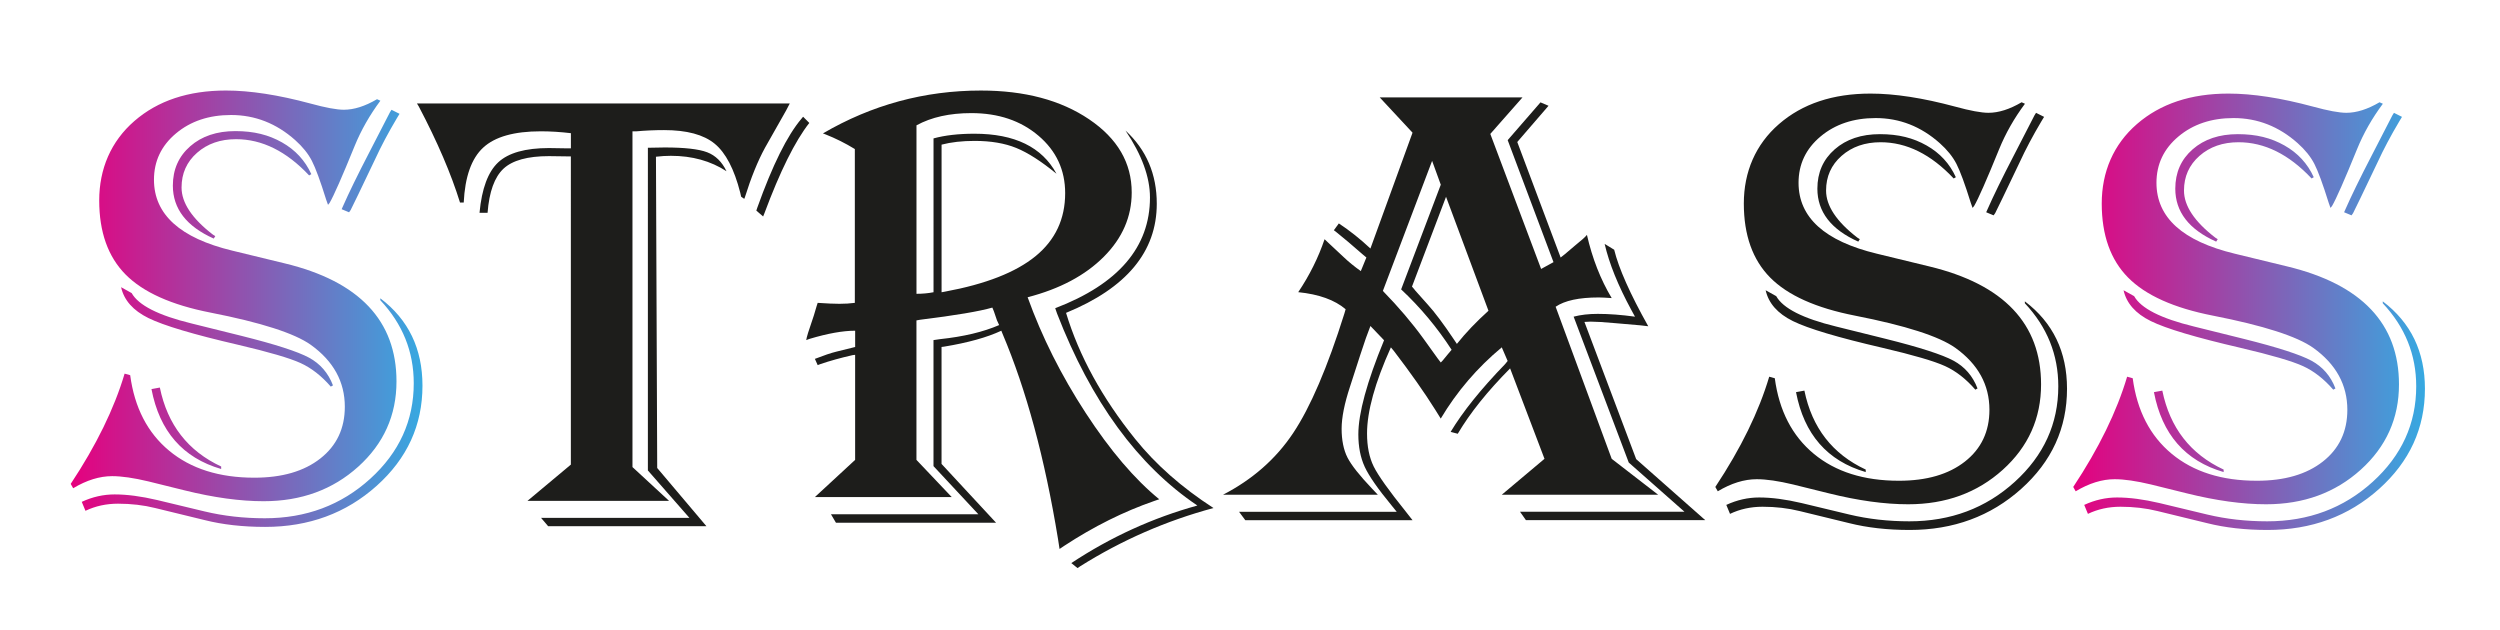 <?xml version="1.0" encoding="UTF-8"?><svg id="Calque_1" xmlns="http://www.w3.org/2000/svg" xmlns:xlink="http://www.w3.org/1999/xlink" viewBox="0 0 841.89 212.17"><defs><style>.cls-1{fill:#1d1d1b;}.cls-2{fill:url(#Dégradé_sans_nom_18);}.cls-3{fill:url(#Dégradé_sans_nom_8);}</style><linearGradient id="Dégradé_sans_nom_8" x1="23.8" y1="103.97" x2="142.28" y2="103.97" gradientUnits="userSpaceOnUse"><stop offset="0" stop-color="#e6007e"/><stop offset="1" stop-color="#36a9e1"/></linearGradient><linearGradient id="Dégradé_sans_nom_18" x1="698.14" y1="105" x2="816.62" y2="105" gradientUnits="userSpaceOnUse"><stop offset="0" stop-color="#e6007e"/><stop offset="1" stop-color="#36a9e1"/></linearGradient></defs><path class="cls-3" d="M128.09,33.93c-3.62,4.87-6.5,9.94-8.66,15.23-4.24,10.43-7.06,16.83-8.45,19.19l-.52,.63c-.28-.76-.49-1.36-.63-1.77-1.95-6.26-3.55-10.6-4.8-13.04-1.25-2.43-3.13-4.76-5.63-6.99-6.33-5.63-13.52-8.45-21.59-8.45-7.44,0-13.63,2.07-18.56,6.21-4.94,4.14-7.4,9.34-7.4,15.59,0,11.68,8.8,19.64,26.39,23.88l17.63,4.28c25.1,6.05,37.65,19.3,37.65,39.74,0,11.4-4.29,20.98-12.88,28.73-8.59,7.75-19.21,11.63-31.86,11.63-7.93,0-16.79-1.22-26.6-3.65l-12.2-3.02c-4.94-1.18-9-1.77-12.2-1.77-4.24,0-8.62,1.36-13.14,4.07l-.83-1.46c8.62-13,14.67-25.38,18.15-37.13l1.88,.52c1.46,10.92,5.84,19.4,13.14,25.45,7.3,6.05,16.86,9.07,28.68,9.07,9.32,0,16.72-2.15,22.22-6.47,5.49-4.31,8.24-10.12,8.24-17.42,0-8.41-3.82-15.37-11.47-20.86-5.49-3.89-16.76-7.51-33.79-10.85-13.14-2.57-22.67-6.85-28.58-12.83-5.91-5.98-8.87-14.29-8.87-24.93s3.95-19.9,11.84-26.75c7.89-6.85,18.16-10.27,30.82-10.27,8.14,0,17.63,1.46,28.47,4.38,5.07,1.39,8.83,2.09,11.26,2.09,3.41,0,7.13-1.18,11.16-3.55l1.15,.52Zm0,66.54c9.46,7.16,14.18,16.97,14.18,29.41,0,13.28-5.15,24.53-15.44,33.74-10.29,9.21-22.81,13.82-37.55,13.82-7.51,0-14.29-.77-20.34-2.29l-16.69-4.07c-3.89-.97-8.07-1.46-12.52-1.46-3.96,0-7.61,.8-10.95,2.4l-1.25-3.02c3.61-1.67,7.3-2.5,11.06-2.5,4.17,0,8.93,.62,14.29,1.88l16.06,3.86c6.4,1.53,13.14,2.29,20.23,2.29,13.91,0,25.74-4.43,35.51-13.3,9.77-8.87,14.65-19.59,14.65-32.18,0-10.64-3.75-19.95-11.26-27.95v-.63Zm-87.3-3.75l3.55,1.98c2.29,4.1,9,7.51,20.13,10.22l16.79,4.17c11.4,2.85,19,5.3,22.79,7.35,3.79,2.05,6.48,5.16,8.08,9.34l-.73,.42c-3.13-3.61-6.52-6.26-10.17-7.93-3.65-1.67-10.66-3.72-21.02-6.15-15.02-3.48-25.1-6.48-30.25-9.02-5.15-2.54-8.2-6-9.18-10.38Zm13.04,33.79c2.57,12.52,9.46,21.38,20.65,26.59v.84c-12.93-3.76-20.75-12.72-23.47-26.91l2.82-.52ZM104.1,59.07c-7.65-8.14-15.85-12.2-24.61-12.2-5.28,0-9.67,1.53-13.14,4.59-3.48,3.06-5.21,6.95-5.21,11.68,0,5.15,3.51,10.43,10.53,15.85l.83,.52-.52,.83c-9.18-4.1-13.77-10.05-13.77-17.83,0-5.42,1.95-9.84,5.84-13.25,3.89-3.41,8.97-5.11,15.23-5.11s11.21,1.27,15.7,3.81c4.48,2.54,7.77,6.1,9.86,10.69l-.73,.42Zm30.45-20.75l-.94,1.56c-2.85,4.8-5.29,9.39-7.3,13.77-4.87,10.22-7.61,15.92-8.24,17.11l-.52,.73-2.5-1.04,.42-.94c2.02-4.59,4.94-10.57,8.76-17.94l7.09-13.77,.52-.83,2.71,1.36Z"/><path class="cls-1" d="M265.96,34.84c-.62,1.18-1.04,1.98-1.25,2.4l-7.09,12.52c-2.43,4.45-4.69,10.01-6.78,16.69l-.21,.52-1.04-.73-.31-1.36c-2.02-7.93-4.88-13.42-8.6-16.48-3.72-3.06-9.4-4.59-17.05-4.59-3.13,0-6.26,.14-9.39,.42h-1.25v113.06l12.31,11.37h-47.66l14.6-12.2V52.68l-7.4-.1c-7.16,0-12.26,1.41-15.28,4.22-3.02,2.82-4.82,7.77-5.37,14.86h-2.71c.76-8.14,2.87-13.8,6.31-17,3.44-3.2,9.13-4.8,17.05-4.8l6.26,.1h1.15v-5.11c-3.55-.42-6.92-.63-10.12-.63-8.97,0-15.44,1.82-19.4,5.48-3.96,3.65-6.15,9.82-6.57,18.51h-1.25c-2.99-9.66-7.61-20.44-13.87-32.33l-.63-1.04h125.57Zm-21.28,22.84c-5.35-3.48-11.61-5.21-18.77-5.21-1.6,0-3.27,.1-5.01,.31l.42,104.82,16.58,19.61h-53.3l-2.4-2.82h49.96l-13.98-15.96V49.76l5.63-.1c6.74,0,11.52,.54,14.34,1.62,2.82,1.08,4.99,3.22,6.52,6.41Zm27.85-16.27c-4.8,6.12-9.84,16.27-15.12,30.45l-.42,1.04-2.29-1.98,.31-.94c5.14-14.39,10.12-24.41,14.92-30.04l.52-.63,2.09,2.09Z"/><path class="cls-1" d="M277.13,44.92c16.48-9.62,34.21-14.43,53.19-14.43,14.74,0,26.89,3.23,36.45,9.69,9.56,6.46,14.34,14.67,14.34,24.64,0,8.15-3.13,15.36-9.39,21.64-6.26,6.28-14.81,10.83-25.66,13.64,4.8,13.34,11.32,26.33,19.55,38.96,8.24,12.64,16.5,22.33,24.77,29.07l-1.56,.53c-10.36,3.58-20.51,8.64-30.45,15.16l-1.56,1.05-.52-3.37c-4.45-27.17-10.67-50.2-18.67-69.08l-.42-1.05c-4.8,2.25-11.23,4.04-19.3,5.37l-.83,.1v39.39l18.36,19.8h-53.92l-1.67-2.84h49.64l-15.12-16.22v-42.44l2.19-.32c7.93-.84,14.56-2.42,19.92-4.74-.42-.84-.66-1.37-.73-1.58l-1.04-3.05c-.07-.21-.24-.63-.52-1.26-4.31,1.26-12.45,2.63-24.41,4.11l-1.15,.21v46.97l11.89,12.53h-46.1l13.56-12.53v-35.38l-.83,.1c-4.03,.91-7.68,1.93-10.95,3.05l-.83,.32-.94-2.11c3.06-1.19,5.46-2,7.2-2.42l5.53-1.37,.83-.21v-5.48c-4.1,0-9.21,.91-15.33,2.74l-1.15,.42c.14-.98,.83-3.26,2.09-6.85,.14-.28,.62-1.86,1.46-4.74,.07-.21,.17-.53,.31-.95,3.13,.21,5.56,.32,7.3,.32,1.88,0,3.61-.11,5.21-.32V50.19c-3.2-1.96-6.5-3.61-9.91-4.95l-.83-.32Zm31.5-2.74v56.76c2.02,0,3.93-.17,5.74-.53V46.61c3.82-1.05,8.41-1.58,13.77-1.58,13.56,0,22.77,4.49,27.64,13.48-5.15-4.21-9.67-7.11-13.56-8.69-3.89-1.58-8.55-2.37-13.98-2.37-4.24,0-7.96,.42-11.16,1.26v49.71l1.15-.21c13.7-2.53,23.86-6.51,30.51-11.95,6.64-5.44,9.96-12.51,9.96-21.22,0-7.79-2.99-14.23-8.97-19.32-5.98-5.09-13.52-7.63-22.63-7.63-7.3,0-13.45,1.37-18.46,4.11Zm50.37,63.19c4.38,14.46,12.13,28.61,23.26,42.44,6.95,8.64,15.75,16.39,26.39,23.27-15.92,4.28-30.87,10.81-44.85,19.59l-.94,.63-2.09-1.68c13.28-8.78,27.43-15.23,42.45-19.38-20.02-13.48-35.77-35.03-47.25-64.66l-.62-1.79c21.28-8.14,31.91-20.57,31.91-37.28,0-6.88-2.75-14.39-8.24-22.54,7.02,6.46,10.53,14.67,10.53,24.64,0,16.15-10.19,28.4-30.56,36.75Z"/><path class="cls-1" d="M512.72,32.79l-10.85,12.31,17.11,45.47,4.17-2.29-15.43-41.09,11.05-12.72,2.71,1.15-10.53,12.2,14.6,38.9c.83-.63,1.32-1.01,1.46-1.15l3.44-2.92c2.09-1.67,3.41-2.85,3.96-3.55,1.81,7.93,4.59,15.02,8.34,21.28-2.02-.14-3.48-.21-4.38-.21-6.61,0-11.44,1.04-14.5,3.13l18.88,51.21,15.65,12.1h-52.67l14.39-12.1-11.58-30.45c-7.65,7.72-13.52,15.05-17.63,22.01l-2.4-.63c4.1-6.81,10.22-14.43,18.36-22.84l.84-1.04-1.98-4.59c-8.27,6.88-15.12,14.88-20.55,23.99l-1.88-3.02c-3.62-5.77-8.24-12.34-13.87-19.71l-1.04-1.25c-5.36,11.89-8.03,21.55-8.03,29,0,4.38,.75,8.08,2.24,11.11,1.49,3.02,5.09,8.08,10.79,15.17,.49,.63,1.25,1.6,2.29,2.92h-56.32l-2.09-2.82h53.09l-1.77-2.19c-4.59-5.56-7.6-9.89-9.02-12.98-1.42-3.09-2.14-6.73-2.14-10.9,0-7.09,2.88-17.66,8.66-31.71l-4.59-4.8c-.9,2.23-2.05,5.49-3.44,9.8l-3.44,10.64c-1.88,5.7-2.82,10.43-2.82,14.18s.66,7.13,1.98,9.7c1.32,2.57,4.1,6.08,8.34,10.53,.42,.42,1.04,1.08,1.88,1.98h-52.15c9.94-5.14,17.82-12.06,23.62-20.76,5.8-8.69,11.56-22.11,17.26-40.26l.42-1.46c-3.69-3.13-9.01-5.04-15.96-5.74,3.82-5.7,6.78-11.65,8.87-17.83,.97,.9,1.56,1.46,1.77,1.67l4.69,4.38c1.6,1.53,3.51,3.09,5.74,4.69l1.88-4.59-1.25-1.04c-3.48-3.06-6.4-5.53-8.76-7.41l-.94-.73,1.67-2.29c3.68,2.43,7.23,5.25,10.64,8.45l14.18-39.01-11.06-11.89h48.08Zm-30.45,21.38l-16.58,43.8c5.28,5.42,9.84,10.78,13.66,16.06l4.8,6.68c.07,.07,.42,.52,1.04,1.36,.63-.63,.97-1.01,1.04-1.15l1.46-1.77c.21-.28,.59-.73,1.15-1.36-4.87-7.51-10.53-14.29-17-20.34l13.35-35.25-2.92-8.03Zm4.69,12.1l-11.47,30.25c.63,.7,.97,1.11,1.04,1.25l4.28,4.8c2.29,2.5,5.22,6.4,8.76,11.68l1.04,1.56c2.99-3.75,6.54-7.47,10.64-11.16l-14.29-38.38Zm56.63,17.84c1.53,6.26,5.35,14.85,11.47,25.76-1.53-.21-2.4-.31-2.61-.31l-8.45-.73c-3.82-.35-6.61-.52-8.34-.52-.28,0-.98,.04-2.09,.1l17.42,46.2,23.26,20.55h-60.39l-1.98-2.82h55.38l-18.77-16.58-18.56-49.12c2.36-.63,5.07-.94,8.14-.94,3.76,0,7.93,.31,12.52,.94l-1.25-2.29c-4.45-8.2-7.44-15.61-8.97-22.22l3.23,1.98Z"/><path class="cls-1" d="M681.9,34.96c-3.62,4.87-6.5,9.94-8.66,15.23-4.24,10.43-7.06,16.83-8.45,19.19l-.52,.63c-.28-.76-.49-1.36-.62-1.77-1.95-6.26-3.55-10.6-4.8-13.04-1.25-2.43-3.13-4.76-5.63-6.99-6.33-5.63-13.52-8.45-21.59-8.45-7.44,0-13.63,2.07-18.56,6.21-4.94,4.14-7.4,9.34-7.4,15.59,0,11.68,8.8,19.64,26.39,23.88l17.63,4.28c25.1,6.05,37.65,19.3,37.65,39.74,0,11.4-4.29,20.98-12.88,28.73-8.59,7.75-19.21,11.63-31.86,11.63-7.93,0-16.79-1.22-26.59-3.65l-12.2-3.02c-4.94-1.18-9-1.77-12.2-1.77-4.24,0-8.62,1.36-13.14,4.07l-.83-1.46c8.62-13,14.67-25.38,18.15-37.13l1.88,.52c1.46,10.92,5.84,19.4,13.14,25.45,7.3,6.05,16.86,9.07,28.68,9.07,9.32,0,16.72-2.15,22.22-6.47,5.49-4.31,8.24-10.12,8.24-17.42,0-8.41-3.82-15.37-11.47-20.86-5.49-3.89-16.76-7.51-33.79-10.85-13.14-2.57-22.67-6.85-28.58-12.83-5.91-5.98-8.87-14.29-8.87-24.93s3.95-19.9,11.84-26.75c7.89-6.85,18.16-10.27,30.82-10.27,8.14,0,17.63,1.46,28.47,4.38,5.07,1.39,8.83,2.09,11.26,2.09,3.41,0,7.13-1.18,11.16-3.55l1.15,.52Zm0,66.54c9.45,7.16,14.18,16.97,14.18,29.41,0,13.28-5.15,24.53-15.44,33.74-10.29,9.21-22.81,13.82-37.55,13.82-7.51,0-14.29-.77-20.34-2.29l-16.69-4.07c-3.89-.97-8.07-1.46-12.52-1.46-3.96,0-7.61,.8-10.95,2.4l-1.25-3.02c3.62-1.67,7.3-2.5,11.06-2.5,4.17,0,8.93,.62,14.29,1.88l16.06,3.86c6.4,1.53,13.14,2.29,20.23,2.29,13.9,0,25.74-4.43,35.51-13.3,9.77-8.87,14.65-19.59,14.65-32.18,0-10.64-3.76-19.95-11.26-27.95v-.63Zm-87.3-3.75l3.55,1.98c2.29,4.1,9,7.51,20.13,10.22l16.79,4.17c11.4,2.85,19,5.3,22.79,7.35,3.79,2.05,6.48,5.16,8.08,9.34l-.73,.42c-3.13-3.61-6.52-6.26-10.17-7.93-3.65-1.67-10.66-3.72-21.02-6.15-15.02-3.48-25.1-6.48-30.25-9.02-5.15-2.54-8.2-6-9.18-10.38Zm13.04,33.79c2.57,12.52,9.46,21.38,20.65,26.59v.84c-12.93-3.76-20.76-12.72-23.47-26.91l2.82-.52Zm50.27-71.44c-7.65-8.14-15.85-12.2-24.61-12.2-5.28,0-9.67,1.53-13.14,4.59-3.48,3.06-5.22,6.95-5.22,11.68,0,5.15,3.51,10.43,10.53,15.85l.83,.52-.52,.83c-9.18-4.1-13.77-10.05-13.77-17.83,0-5.42,1.94-9.84,5.84-13.25,3.89-3.41,8.97-5.11,15.23-5.11s11.21,1.27,15.7,3.81c4.49,2.54,7.77,6.1,9.86,10.69l-.73,.42Zm30.45-20.75l-.94,1.56c-2.85,4.8-5.28,9.39-7.3,13.77-4.87,10.22-7.61,15.92-8.24,17.11l-.52,.73-2.5-1.04,.42-.94c2.02-4.59,4.94-10.57,8.76-17.94l7.09-13.77,.52-.83,2.71,1.36Z"/><path class="cls-2" d="M802.43,34.96c-3.62,4.87-6.5,9.94-8.66,15.23-4.24,10.43-7.06,16.83-8.45,19.19l-.52,.63c-.28-.76-.49-1.36-.62-1.77-1.95-6.26-3.55-10.6-4.8-13.04-1.25-2.43-3.13-4.76-5.63-6.99-6.33-5.63-13.52-8.45-21.59-8.45-7.44,0-13.63,2.07-18.56,6.21-4.94,4.14-7.4,9.34-7.4,15.59,0,11.68,8.8,19.64,26.39,23.88l17.63,4.28c25.1,6.05,37.65,19.3,37.65,39.74,0,11.4-4.29,20.98-12.88,28.73-8.59,7.75-19.21,11.63-31.86,11.63-7.93,0-16.79-1.22-26.59-3.65l-12.2-3.02c-4.94-1.18-9-1.77-12.2-1.77-4.24,0-8.62,1.36-13.14,4.07l-.83-1.46c8.62-13,14.67-25.38,18.15-37.13l1.88,.52c1.46,10.92,5.84,19.4,13.14,25.45,7.3,6.05,16.86,9.07,28.68,9.07,9.32,0,16.72-2.15,22.22-6.47,5.49-4.31,8.24-10.12,8.24-17.42,0-8.41-3.82-15.37-11.47-20.86-5.49-3.89-16.76-7.51-33.79-10.85-13.14-2.57-22.67-6.85-28.58-12.83-5.91-5.98-8.87-14.29-8.87-24.93s3.95-19.9,11.84-26.75c7.89-6.85,18.16-10.27,30.82-10.27,8.14,0,17.63,1.46,28.47,4.38,5.07,1.39,8.83,2.09,11.26,2.09,3.41,0,7.13-1.18,11.16-3.55l1.15,.52Zm0,66.54c9.45,7.16,14.18,16.97,14.18,29.41,0,13.28-5.15,24.53-15.44,33.74-10.29,9.21-22.81,13.82-37.55,13.82-7.51,0-14.29-.77-20.34-2.29l-16.69-4.07c-3.89-.97-8.07-1.46-12.52-1.46-3.96,0-7.61,.8-10.95,2.4l-1.25-3.02c3.62-1.67,7.3-2.5,11.06-2.5,4.17,0,8.93,.62,14.29,1.88l16.06,3.86c6.4,1.53,13.14,2.29,20.23,2.29,13.9,0,25.74-4.43,35.51-13.3,9.77-8.87,14.65-19.59,14.65-32.18,0-10.64-3.76-19.95-11.26-27.95v-.63Zm-87.3-3.75l3.55,1.98c2.29,4.1,9,7.51,20.13,10.22l16.79,4.17c11.4,2.85,19,5.3,22.79,7.35,3.79,2.05,6.48,5.16,8.08,9.34l-.73,.42c-3.13-3.61-6.52-6.26-10.17-7.93-3.65-1.67-10.66-3.72-21.02-6.15-15.02-3.48-25.1-6.48-30.25-9.02-5.15-2.54-8.2-6-9.18-10.38Zm13.04,33.79c2.57,12.52,9.46,21.38,20.65,26.59v.84c-12.93-3.76-20.76-12.72-23.47-26.91l2.82-.52Zm50.27-71.44c-7.65-8.14-15.85-12.2-24.61-12.2-5.28,0-9.67,1.53-13.14,4.59-3.48,3.06-5.22,6.95-5.22,11.68,0,5.15,3.51,10.43,10.53,15.85l.83,.52-.52,.83c-9.18-4.1-13.77-10.05-13.77-17.83,0-5.42,1.94-9.84,5.84-13.25,3.89-3.41,8.97-5.11,15.23-5.11s11.21,1.27,15.7,3.81c4.49,2.54,7.77,6.1,9.86,10.69l-.73,.42Zm30.45-20.75l-.94,1.56c-2.85,4.8-5.28,9.39-7.3,13.77-4.87,10.22-7.61,15.92-8.24,17.11l-.52,.73-2.5-1.04,.42-.94c2.02-4.59,4.94-10.57,8.76-17.94l7.09-13.77,.52-.83,2.71,1.36Z"/></svg>